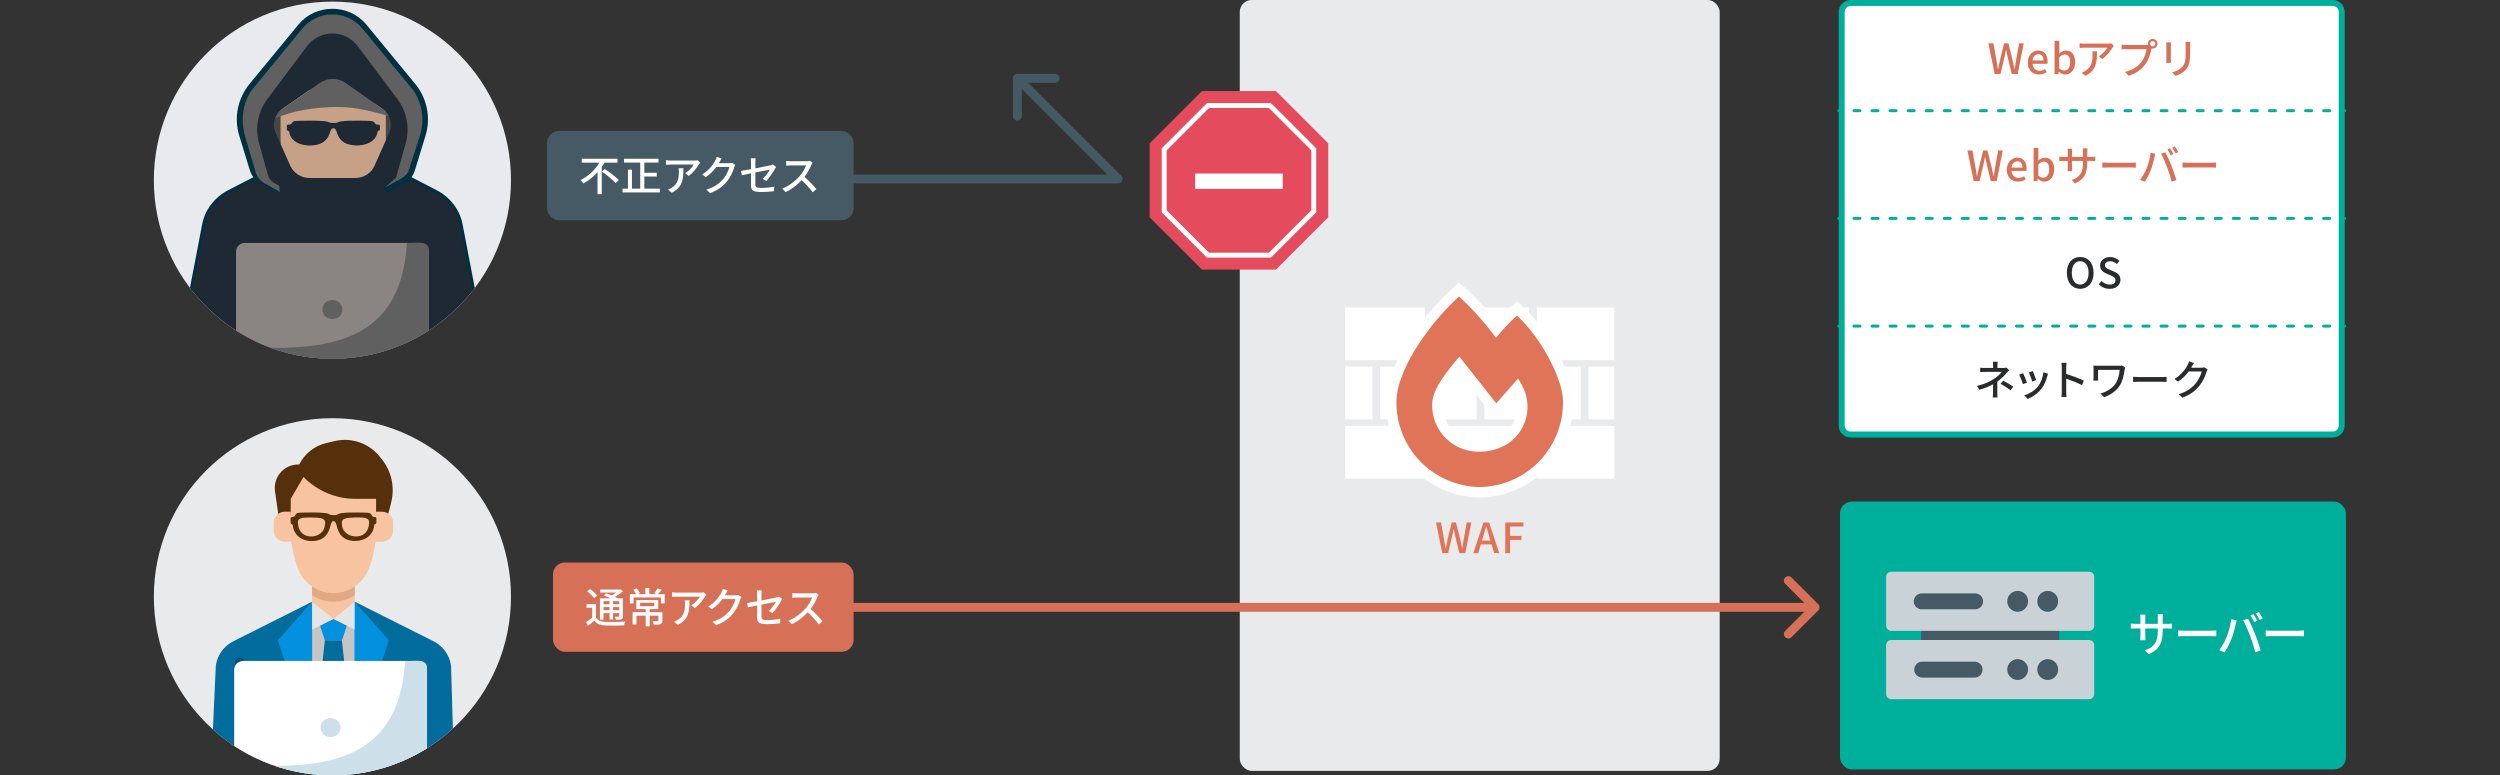 <?xml version="1.0" encoding="UTF-8"?><svg id="a" xmlns="http://www.w3.org/2000/svg" width="840" height="260.52" xmlns:xlink="http://www.w3.org/1999/xlink" viewBox="0 0 840 260.52"><rect x="0" y="0" width="840" height="260.52" fill="#333333" stroke="none"/><defs><style>.e{fill:#f7c3a0;}.e,.f,.g,.h,.i,.j,.k,.l,.m,.n,.o,.p,.q,.r,.s,.t,.u,.v,.w,.x,.y,.z,.aa,.ab,.ac{stroke-width:0px;}.f{fill:#606060;}.ad,.ae{stroke:#003140;}.ad,.ae,.ac{fill:#1f2934;}.ad,.af{stroke-miterlimit:10;}.g{fill:#026c9c;}.h{fill:#c9d2d7;}.i{fill:#d67157;}.ae{stroke-width:2px;}.ae,.ag,.ah,.ai,.aj{stroke-linecap:round;stroke-linejoin:round;}.j{fill:#e5e5e5;}.ak{clip-path:url(#d);}.ag,.l,.ah,.ai,.aj{fill:none;}.ag,.ai{stroke:#00af9b;}.al,.r{fill:#e9eaed;}.k{fill:#454747;}.am{clip-path:url(#b);}.m{fill:#e44b5c;}.n{fill:#015078;}.ah{stroke:#d67157;}.ah,.aj{stroke-width:3px;}.o{fill:#0290df;}.p{fill:#fff;}.q{fill:#8a8482;}.s{fill:#cde0ea;}.t{fill:#e0a983;}.u{fill:#465a65;}.v{fill:#55300b;}.w{fill:#292b2d;}.af{stroke:#fff;stroke-width:7px;}.af,.x{fill:#e07459;}.an{clip-path:url(#c);}.y{fill:#c6a187;}.z,.ao{fill:#e9eaec;}.aa{fill:#c5c5c5;}.ai{stroke-dasharray:0 0 2.02 4.05;}.ab{fill:#00af9b;}.aj{stroke:#455963;}</style><clipPath id="b"><circle class="z" cx="111.69" cy="200.52" r="60"/></clipPath><clipPath id="c"><circle class="r" cx="111.69" cy="60.54" r="60"/></clipPath><clipPath id="d"><path class="l" d="m107.54,27.82l-12.64,8.75c-2.63,1.82-3.59,5.11-2.32,7.95l4.99,11.21c1.1,2.46,3.65,4.07,6.47,4.07h15.29c2.82,0,5.37-1.6,6.47-4.07l4.99-11.21c1.27-2.84.3-6.13-2.32-7.95l-12.64-8.75c-2.47-1.71-5.82-1.71-8.29,0Z"/></clipPath></defs><rect class="z" x="416.56" width="161.25" height="259" rx="4" ry="4"/><polyline class="aj" points="342.4 26.87 375.67 60.14 225.93 60.14"/><polyline class="aj" points="341.84 39 341.84 26.31 354.53 26.31"/><circle class="ao" cx="111.69" cy="200.52" r="60"/><g class="am"><path class="g" d="m119.2,202.18l26.51,13.31c3.15,1.59,5.33,4.63,5.84,8.14l1.14,38.64-81.97.43,1.8-39.07c.5-3.51,2.68-6.55,5.84-8.14l26.51-13.31h14.35Z"/><path class="aa" d="m104.86,202.18h14.34v37.45h-14.34v-37.45Z"/><path class="e" d="m104.85,196.42v5.77l-1.43,4.32v1.44h17.21v-1.44l-1.44-4.32v-5.77h-14.34Z"/><path class="e" d="m119.2,196.42v3.54s-.03.02-.05.03c-4.32,2.94-9.99,2.92-14.29-.03v-3.54h14.34Z"/><path class="t" d="m119.2,196.42v3.54s-.03.02-.05.03c-4.32,2.94-9.99,2.92-14.29-.03v-3.54h14.34Z"/><path class="n" d="m79.03,228.12v-5.76c0-.8.64-1.45,1.44-1.45s1.43.65,1.43,1.45v5.76h-2.87Z"/><path class="o" d="m107.52,210.21l1.64,4.94h5.74l1.64-4.94-4.5-2.26-4.51,2.26Z"/><path class="g" d="m109.15,215.15l-2.44,22.5,10.77,1.57-2.6-24.07h-5.74Z"/><path class="v" d="m130.84,171.19l.61-2.45c1.31-5.23,0-10.77-3.51-14.86-3.58-4.82-9.66-7.05-15.49-5.68-.95.22-1.89.44-2.8.66-3.96.92-7.29,3.57-9.11,7.21h-.37c-2.47,0-4.8,1.16-6.28,3.15-1.24,1.67-1.78,3.77-1.49,5.84l.98,6.85.52,4.32h35.35l1.18-3.6c.16-.48.3-.96.42-1.46h0Z"/><path class="e" d="m112.02,199.3c-5.19,0-9.87-3.18-11.8-8.03-1.68-4.22-2.54-8.71-2.54-13.25v-10.42l4.3-7.33c4.59,4.69,10.86,7.33,17.41,7.33h6.97v10.42c0,4.54-.86,9.03-2.54,13.25-1.93,4.85-6.6,8.03-11.8,8.03h0Z"/><path class="e" d="m97.68,171.92h-1.98c-2.07,0-3.75,1.69-3.75,3.77v2.54c0,.58.13,1.16.39,1.69.64,1.28,1.93,2.08,3.36,2.08h2.52l-.54-10.09Z"/><path class="e" d="m126.37,171.92h1.98c2.07,0,3.75,1.69,3.75,3.77v2.54c0,.58-.13,1.16-.39,1.69-.64,1.28-1.93,2.08-3.36,2.08h-2.52l.54-10.09Z"/><path class="j" d="m104.85,202.18l7.17,5.76-8.61,4.32v-5.77l1.43-4.32Z"/><path class="j" d="m119.19,202.18l-7.17,5.76,8.61,4.32v-5.77l-1.44-4.32Z"/><path class="o" d="m104.85,242.29l-2.78-1.16-8.69-25.98,11.47-12.96v40.1Z"/><path class="o" d="m119.18,239.97l3.93-1.91,7.54-22.91-11.48-12.96v37.78Z"/><path class="v" d="m126.47,174.7c0-.22.04-.48-.03-.7-.1-.33-.56-.3-.83-.3-.43.01-.64-.5-.84-.8-.33-.51-.73-.57-1.3-.61-1.09-.08-2.18-.09-3.27-.09-1.8,0-3.65-.04-5.44.21-.5.07-.94.18-1.37.44-.46.27-1.05.23-1.56.22-.45,0-.83-.06-1.22-.29-.55-.33-1.26-.38-1.88-.44-2.07-.19-4.17-.17-6.24-.13-.53.01-1.07.03-1.6.06-.42.03-.94-.01-1.27.29-.26.24-.39.58-.6.85-.29.38-.64.23-1.05.34-.37.1-.32.47-.32.77,0,.34-.02.69,0,1.03.01.17.03.42.2.51.13.07.26.03.38.14.22.2.18.51.22.78.22,1.5,1.16,2.91,2.41,3.74,1.81,1.2,4.41,1.36,6.45.67,1.4-.48,2.44-1.5,3.06-2.83.25-.54.43-1.1.6-1.66.17-.56.39-1.9,1.18-1.79.78.11.96,1.62,1.16,2.25.19.59.41,1.17.72,1.71.79,1.38,2.09,2.24,3.64,2.54,3.1.6,6.55-.48,7.73-3.62.11-.28.19-.58.25-.87.06-.3,0-.71.24-.93.25-.23.51-.07.57-.52.04-.32,0-.66,0-.98Zm-11.59,1.5c-.03-.39-.11-1.06.19-1.37.51-.69,1.69-.78,2.47-.86,1.15-.12,2.31-.14,3.46-.1.82.03,2.13.02,2.72.71.35.37.31.93.27,1.41-.06,1.04-.43,2.15-1.13,2.93-.63.76-1.55,1.15-2.52,1.28-2.12.3-4.48-.69-5.24-2.81-.14-.39-.2-.79-.23-1.2Zm-14.68-1.33c.42-.83,1.66-.93,2.47-.97,1.09-.06,2.18-.03,3.27.02.94.06,2.65.08,3.18,1.03.09.22.12.42.13.65,0,1.08-.21,2.08-.89,2.94-.64.81-1.6,1.37-2.6,1.59-2.06.46-4.24-.24-5.16-2.23-.23-.51-.38-1.06-.45-1.61-.05-.42-.15-1.03.05-1.43Z"/><path class="p" d="m140.49,222.08h-58.83c-1.63,0-2.97,1.32-2.97,2.97v34.76c0,1.64,1.34,2.97,2.97,2.97h58.83c1.64,0,2.97-1.32,2.97-2.97v-34.76c0-1.64-1.32-2.97-2.97-2.97Z"/><path class="s" d="m136.11,222.08c-2.06,35.83-29.92,36.25-57.4,34.88.1,1.83-.7,5.81,2.18,5.81h60.4c.31-.01.6-.08.87-.2.27-.11.52-.29.73-.51s.36-.48.46-.75c.1-.28.15-.59.14-.88v-35.99c.03-3.56-5.27-2.06-7.36-2.36Z"/><path class="s" d="m107.74,244.46c0-4.23,6.66-4.23,6.67,0,.01,4.23-6.65,4.23-6.67,0Z"/></g><rect class="p" x="618.81" y="1" width="168" height="145" rx="3" ry="3"/><path class="ab" d="m783.81,2c1.1,0,2,.9,2,2v139c0,1.1-.9,2-2,2h-162c-1.1,0-2-.9-2-2V4c0-1.1.9-2,2-2h162m0-2h-162c-2.2,0-4,1.8-4,4v139c0,2.2,1.8,4,4,4h162c2.2,0,4-1.8,4-4V4c0-2.2-1.8-4-4-4h0Z"/><rect class="ab" x="618.24" y="168.52" width="170" height="90" rx="4" ry="4"/><path class="u" d="m691.92,205.25h-46.41v24.37h46.41v-24.37Z"/><path class="h" d="m701.95,215.05h-66.51c-.95,0-1.71.76-1.71,1.71v16.43c0,.95.77,1.73,1.71,1.73h66.51c.95,0,1.71-.78,1.71-1.73v-16.43c0-.95-.77-1.71-1.71-1.71Z"/><path class="h" d="m701.95,192.11h-66.51c-.95,0-1.71.76-1.71,1.71v16.43c0,.95.77,1.73,1.71,1.73h66.51c.95,0,1.71-.78,1.71-1.73v-16.43c0-.95-.77-1.71-1.71-1.71Z"/><path class="u" d="m688.04,205.56c1.93,0,3.5-1.57,3.5-3.52s-1.57-3.5-3.5-3.5-3.52,1.57-3.52,3.5,1.57,3.52,3.52,3.52Z"/><path class="u" d="m677.93,205.56c1.93,0,3.5-1.57,3.5-3.52s-1.57-3.5-3.5-3.5-3.5,1.57-3.5,3.5,1.57,3.52,3.5,3.52Z"/><path class="u" d="m663.46,204.72h-17.58c-.36.04-.73-.02-1.07-.15-.35-.13-.67-.33-.95-.56-.26-.26-.47-.56-.62-.89-.15-.35-.22-.71-.22-1.07s.07-.73.22-1.07c.15-.33.36-.64.62-.89.27-.26.6-.44.95-.56.35-.13.71-.18,1.07-.15h17.58c.36-.04.75.02,1.09.15.35.13.66.31.93.56.25.25.47.56.62.89.15.35.22.71.22,1.07s-.07.73-.22,1.07c-.15.33-.36.64-.62.89-.27.24-.58.44-.93.56-.35.13-.73.18-1.09.15Z"/><path class="u" d="m688.04,228.47c1.93,0,3.5-1.57,3.5-3.5s-1.57-3.5-3.5-3.5-3.52,1.57-3.52,3.5,1.57,3.5,3.52,3.5Z"/><path class="u" d="m677.93,228.47c1.93,0,3.5-1.57,3.5-3.5s-1.57-3.5-3.5-3.5-3.5,1.57-3.5,3.5,1.57,3.5,3.5,3.5Z"/><path class="u" d="m663.46,227.67h-17.6c-.71,0-1.38-.27-1.89-.78-.51-.51-.78-1.18-.78-1.89s.27-1.4.78-1.91c.51-.49,1.18-.78,1.89-.78h17.6c.71,0,1.38.29,1.89.78.51.51.78,1.2.78,1.91s-.27,1.38-.78,1.89-1.18.78-1.89.78Z"/><path class="p" d="m728.17,209.62c.77,0,1.28-.03,1.6-.1v1.7c-.26-.03-.83-.05-1.58-.05h-1.52v.54c0,4.13-.93,6.42-4.67,8.1l-1.36-1.28c2.99-1.1,4.4-2.48,4.4-6.72v-.64h-4.23v2.4c0,.66.05,1.33.06,1.55h-1.76c.02-.22.08-.9.08-1.55v-2.4h-1.57c-.75,0-1.41.03-1.66.05v-1.71c.21.03.93.11,1.66.11h1.57v-1.84c0-.56-.06-1.07-.08-1.28h1.79c-.03.21-.1.69-.1,1.28v1.84h4.23v-1.86c0-.64-.05-1.17-.08-1.39h1.81c-.03.24-.1.75-.1,1.39v1.86h1.5Z"/><path class="p" d="m731.82,211.82c.51.05,1.5.1,2.37.1h8.69c.78,0,1.41-.06,1.79-.1v1.97c-.35-.02-1.07-.06-1.78-.06h-8.71c-.9,0-1.84.03-2.37.06v-1.97Z"/><path class="p" d="m749.68,208.07l1.83.37c-.11.4-.26,1.01-.34,1.36-.21,1.06-.78,3.34-1.41,4.93-.58,1.49-1.49,3.22-2.35,4.47l-1.75-.74c1.01-1.33,1.92-3.03,2.48-4.39.7-1.71,1.34-4.08,1.54-6Zm4.03.35l1.65-.54c.64,1.2,1.71,3.52,2.35,5.14.61,1.54,1.46,4.03,1.89,5.54l-1.83.59c-.43-1.75-1.1-3.86-1.75-5.57-.64-1.67-1.63-3.95-2.32-5.15Zm4.75.13l-1.04.45c-.32-.64-.85-1.6-1.28-2.21l1.04-.43c.4.58.98,1.57,1.28,2.19Zm1.84-.7l-1.02.46c-.35-.69-.86-1.6-1.31-2.21l1.02-.43c.42.61,1.02,1.6,1.31,2.18Z"/><path class="p" d="m761.28,211.82c.51.05,1.5.1,2.37.1h8.69c.78,0,1.41-.06,1.79-.1v1.97c-.35-.02-1.07-.06-1.78-.06h-8.71c-.9,0-1.84.03-2.37.06v-1.97Z"/><polygon class="m" points="446.29 48.16 446.29 73.03 428.72 90.59 403.86 90.59 386.29 73.03 386.29 48.16 403.86 30.59 428.72 30.59 446.29 48.16"/><path class="p" d="m427.05,34.64h-21.51l-15.2,15.2v21.51l15.2,15.2h21.51l15.2-15.2v-21.51l-15.2-15.2Zm13.55,36.02l-14.23,14.23h-20.14l-14.23-14.23v-20.14l14.23-14.23h20.14l14.23,14.23v20.14h0Z"/><rect class="p" x="401.58" y="58.31" width="29.42" height="5.14"/><circle class="al" cx="111.69" cy="60.54" r="60"/><g class="an"><path class="ad" d="m154.94,75.44c-.91-4.72-4.01-8.79-8.46-11.09l-16.17-8.35-5.27-2.92-13.36,2.92-13.36-2.92-5.27,2.92-16.17,8.35c-4.44,2.3-7.55,6.37-8.46,11.09l-4.78,24.9c-.97,5.06.25,10.28,3.4,14.48l1.95,2.6c1.64,2.19,4.3,3.49,7.14,3.49h71.09c2.84,0,5.49-1.3,7.14-3.49l1.95-2.6c3.15-4.2,4.37-9.42,3.4-14.48l-4.78-24.9Z"/><path class="ae" d="m130.05,63.55l5.34-2.89c1.48-.8,2.57-2.11,3.04-3.66l3.59-11.73c1.75-5.7.5-11.86-3.36-16.54l-16.37-19.87c-5.39-6.54-15.83-6.54-21.22,0l-16.37,19.87c-3.86,4.68-5.11,10.83-3.36,16.54l3.59,11.73c.47,1.55,1.56,2.86,3.04,3.66l5.34,2.89"/><path class="f" d="m138.27,29.61l-16.38-19.85c-5.19-6.54-15.25-6.54-20.44,0l-16.34,19.87c-3.72,4.68-4.35,10.83-2.66,16.53l3.46,11.73c.46,1.55,1.51,2.86,2.93,3.66l5.15,2.89-.13-2-1.76-.95c-1.11-.68-1.75-1.52-2.14-2.9l-2.92-10.47c-1.42-5.09-.4-10.58,2.73-14.76l13.29-17.73c4.38-5.84,12.86-5.84,17.23,0l13.29,17.73c3.13,4.18,4.15,9.67,2.73,14.76l-2.92,10.47c-.39,1.38-.22,1.11-1.04,1.72l-2.94,2.66,3.93-2.19.73-.39c1.42-.8,2.12-1.17,3.08-2.58l3.76-11.66c1.92-5.49,1.1-11.87-2.62-16.56Z"/><path class="k" d="m107.54,27.82l-12.64,8.75c-2.63,1.82-3.59,5.11-2.32,7.95l4.99,11.21c1.1,2.46,3.65,4.07,6.47,4.07h15.29c2.82,0,5.37-1.6,6.47-4.07l4.99-11.21c1.27-2.84.3-6.13-2.32-7.95l-12.64-8.75c-2.47-1.71-5.82-1.71-8.29,0Z"/><g class="ak"><path class="y" d="m111.96,69.28c-6.4,0-12.17-3.45-14.55-8.71-2.07-4.57-3.14-9.45-3.14-14.37v-11.3l5.31-7.96c5.66,5.09,13.39,7.96,21.47,7.96h8.6v11.3c0,4.92-1.06,9.8-3.14,14.37-2.38,5.26-8.14,8.71-14.55,8.71h0Z"/><path class="ac" d="m127.64,42.72c0-.19.04-.42-.03-.6-.11-.28-.61-.26-.9-.26-.47.01-.69-.44-.91-.7-.36-.44-.79-.5-1.41-.53-1.18-.07-2.37-.08-3.55-.08-1.96,0-3.96-.04-5.9.18-.54.06-1.02.16-1.49.38-.49.24-1.14.2-1.7.19-.49,0-.9-.05-1.32-.25-.6-.29-1.36-.33-2.04-.38-2.24-.16-4.52-.14-6.77-.11-.58,0-1.16.02-1.74.05-.45.02-1.02-.01-1.38.26-.28.21-.42.5-.65.74-.31.33-.69.2-1.13.29-.4.09-.34.4-.34.67,0,.3-.02.6,0,.89.01.15.03.36.22.44.14.06.28.02.41.12.24.18.19.44.24.68.24,1.3,1.25,2.53,2.61,3.25,1.97,1.04,4.79,1.18,6.99.58,1.52-.41,2.65-1.3,3.32-2.46.27-.46.47-.95.66-1.44.19-.49.42-1.65,1.28-1.55.84.1,1.04,1.41,1.26,1.96.21.51.45,1.01.78,1.48.85,1.2,2.27,1.94,3.95,2.21,3.37.52,7.1-.41,8.38-3.14.12-.25.21-.5.27-.76.06-.26,0-.61.26-.8.27-.2.56-.06.62-.45.05-.28,0-.57,0-.85Z"/></g><path class="f" d="m113.71,35.95c6.01,0,12.03,1.65,16.9,3.04-.69-1.37-1.86-2.21-2.14-2.41l-12.3-8.64c-2.59-1.86-6.11-1.86-8.7,0l-12.56,8.64c-1.76,1.27-1.98,2.24-2.49,3.19,5.83-2.48,13.01-3.82,21.29-3.82Z"/><path class="q" d="m141.1,81.62h-58.83c-1.63,0-2.97,1.32-2.97,2.97v34.76c0,1.64,1.34,2.97,2.97,2.97h58.83c1.64,0,2.97-1.32,2.97-2.97v-34.76c0-1.64-1.32-2.97-2.97-2.97Z"/><path class="f" d="m136.72,81.62c-2.06,35.83-29.92,36.25-57.4,34.88.1,1.83-.7,5.81,2.18,5.81h60.4c.31-.01.6-.08.87-.2.27-.11.52-.29.73-.51s.36-.48.46-.75c.1-.28.15-.59.14-.88v-35.99c.03-3.56-5.27-2.06-7.36-2.36Z"/><path class="f" d="m108.36,104c0-4.23,6.66-4.23,6.67,0,.01,4.23-6.65,4.23-6.67,0Z"/></g><line class="ah" x1="609.06" y1="204.07" x2="284.35" y2="204.07"/><polyline class="ah" points="600.88 195.09 609.85 204.07 600.88 213.04"/><rect class="u" x="183.81" y="44" width="103" height="30" rx="4" ry="4"/><path class="p" d="m203.11,54.66c-.29.48-.59.97-.92,1.44v9.12h-1.42v-7.35c-1.34,1.5-2.97,2.83-4.78,3.78-.21-.35-.62-.88-.9-1.16,2.66-1.3,4.96-3.54,6.3-5.83h-5.91v-1.33h11.99v1.33h-4.37Zm.11,2.13c1.57,1.05,3.7,2.63,4.72,3.71l-1.09,1.01c-.94-1.08-3.01-2.74-4.61-3.88l.98-.84Z"/><path class="p" d="m221.71,63.39v1.26h-12.54v-1.26h1.82v-6.39h1.34v6.39h2.79v-8.77h-5.45v-1.28h11.6v1.28h-4.78v3.43h4.17v1.26h-4.17v4.08h5.21Z"/><path class="p" d="m235.28,54.66c-.13.15-.35.42-.46.59-.6,1.02-1.93,2.8-3.43,3.87l-1.16-.94c1.22-.71,2.45-2.1,2.86-2.9h-7.69c-.55,0-1.04.04-1.64.08v-1.55c.52.07,1.09.13,1.64.13h7.83c.32,0,.95-.04,1.18-.1l.88.83Zm-5.66,1.86c0,3.66-.21,6.35-3.89,8.24l-1.29-1.05c.41-.14.9-.36,1.34-.69,2-1.29,2.33-3.05,2.33-5.38,0-.38-.01-.71-.08-1.12h1.6Z"/><path class="p" d="m247.07,55.39c-.14.22-.29.57-.39.86-.38,1.34-1.2,3.22-2.46,4.76-1.29,1.58-2.98,2.87-5.6,3.88l-1.3-1.16c2.7-.81,4.37-2.06,5.62-3.5,1.04-1.19,1.88-2.96,2.13-4.13h-4.37c-.9,1.2-2.09,2.44-3.56,3.42l-1.23-.91c2.44-1.46,3.74-3.4,4.4-4.64.17-.28.41-.86.52-1.26l1.62.53c-.28.42-.57.97-.73,1.25-.06.11-.13.24-.2.35h3.36c.39,0,.78-.04,1.05-.14l1.15.7Z"/><path class="p" d="m256.28,60.1c.99-.91,1.97-2.34,2.38-3.12-.32.07-2.59.52-4.86.98v3.96c0,.93.31,1.23,1.92,1.23s3-.15,4.4-.43l-.06,1.51c-1.22.17-2.73.29-4.38.29-2.86,0-3.33-.73-3.33-2.23v-4.05c-1.33.28-2.52.52-3.1.64l-.27-1.46c.64-.08,1.92-.31,3.36-.57v-2.23c0-.45-.03-1.01-.1-1.43h1.65c-.06.42-.1,1-.1,1.43v1.95c2.23-.43,4.47-.88,5.07-1.02.35-.08.64-.17.85-.28l1.05.81c-.11.17-.28.43-.39.64-.63,1.16-1.81,3-2.89,4.08l-1.22-.71Z"/><path class="p" d="m273.01,54.71c-.1.14-.31.49-.41.73-.49,1.15-1.32,2.73-2.3,3.99,1.44,1.23,3.14,3.04,4.01,4.1l-1.25,1.09c-.91-1.26-2.31-2.8-3.7-4.09-1.5,1.6-3.38,3.1-5.39,4.02l-1.13-1.18c2.27-.87,4.37-2.55,5.76-4.1.95-1.06,1.89-2.61,2.23-3.7h-5.14c-.55,0-1.3.07-1.53.08v-1.58c.28.04,1.09.1,1.53.1h5.2c.52,0,.98-.06,1.22-.14l.91.67Z"/><rect class="i" x="185.81" y="189" width="101" height="30" rx="4" ry="4"/><path class="p" d="m200.25,207.49c.6.98,1.71,1.4,3.25,1.47,1.58.07,4.8.03,6.58-.1-.14.29-.35.9-.42,1.27-1.61.07-4.55.1-6.18.04-1.74-.07-2.94-.53-3.8-1.61-.67.57-1.37,1.15-2.16,1.74l-.62-1.29c.64-.39,1.41-.92,2.09-1.46v-3.35h-1.92v-1.2h3.17v4.48Zm-.62-6.49c-.45-.69-1.46-1.67-2.34-2.31l.91-.81c.87.6,1.92,1.51,2.4,2.19l-.97.94Zm3.17,7.21h-1.22v-7.17h3.6c-.76-.37-1.6-.73-2.31-1.01l.84-.7c.55.2,1.19.45,1.81.71.53-.27,1.08-.6,1.54-.94h-5.42v-1.02h6.62l.27-.07.78.63c-.73.67-1.7,1.37-2.68,1.91.36.17.69.34.95.49h1.72v5.97c0,.59-.1.88-.5,1.06-.39.17-.98.18-1.88.18-.04-.32-.2-.76-.35-1.05.59.03,1.12.01,1.29.01.15,0,.21-.06.21-.22v-.98h-2.09v2.16h-1.18v-2.16h-2.02v2.2Zm0-6.21v1.02h2.02v-1.02h-2.02Zm2.02,3.03v-1.05h-2.02v1.05h2.02Zm3.26-3.03h-2.09v1.02h2.09v-1.02Zm0,3.03v-1.05h-2.09v1.05h2.09Z"/><path class="p" d="m223.35,199.63v3.12h-1.29v-2h-9.17v2h-1.25v-3.12h2.07c-.22-.43-.6-1.04-.95-1.47l1.18-.46c.43.46.88,1.12,1.11,1.57l-.83.36h2.61v-2.06h1.34v2.06h2.51l-.84-.32c.36-.45.85-1.15,1.09-1.62l1.39.45c-.43.55-.9,1.11-1.29,1.5h2.33Zm-.8,8.91c0,.63-.14.98-.62,1.18-.49.18-1.21.2-2.25.2-.07-.35-.27-.85-.43-1.19.74.03,1.48.03,1.68.03.22-.01.28-.06.28-.22v-1.68h-2.91v3.59h-1.35v-3.59h-3.09v2.96h-1.32v-4.13h4.41v-1.02h-3.14v-3.05h7.37v3.05h-2.88v1.02h4.26v2.87Zm-7.49-4.85h4.79v-1.15h-4.79v1.15Z"/><path class="p" d="m237.33,199.85c-.13.15-.35.42-.46.59-.6,1.02-1.93,2.8-3.43,3.87l-1.16-.94c1.22-.71,2.45-2.1,2.86-2.9h-7.69c-.55,0-1.04.04-1.64.08v-1.56c.52.07,1.09.13,1.64.13h7.83c.32,0,.95-.04,1.18-.1l.88.83Zm-5.66,1.86c0,3.66-.21,6.35-3.89,8.24l-1.29-1.05c.41-.14.9-.36,1.34-.69,2-1.29,2.33-3.05,2.33-5.38,0-.38-.01-.71-.08-1.12h1.6Z"/><path class="p" d="m249.12,200.58c-.14.22-.29.57-.39.85-.38,1.34-1.2,3.22-2.46,4.76-1.29,1.58-2.98,2.87-5.6,3.88l-1.3-1.16c2.7-.81,4.37-2.06,5.62-3.5,1.04-1.19,1.88-2.96,2.13-4.13h-4.37c-.9,1.2-2.09,2.44-3.56,3.42l-1.23-.91c2.44-1.46,3.74-3.4,4.4-4.64.17-.28.41-.85.52-1.26l1.62.53c-.28.42-.57.97-.73,1.25-.06.11-.13.24-.2.35h3.36c.39,0,.78-.04,1.05-.14l1.15.7Z"/><path class="p" d="m258.33,205.29c.99-.91,1.97-2.34,2.38-3.12-.32.07-2.59.52-4.86.98v3.96c0,.92.31,1.23,1.92,1.23s3-.15,4.4-.43l-.06,1.51c-1.22.17-2.73.29-4.38.29-2.86,0-3.33-.73-3.33-2.23v-4.05c-1.33.28-2.52.52-3.1.64l-.27-1.46c.64-.08,1.92-.31,3.36-.57v-2.23c0-.45-.03-1.01-.1-1.43h1.65c-.06.42-.1,1-.1,1.43v1.95c2.23-.43,4.47-.88,5.07-1.02.35-.08.64-.17.85-.28l1.05.81c-.11.17-.28.43-.39.64-.63,1.16-1.81,3-2.89,4.08l-1.22-.71Z"/><path class="p" d="m275.06,199.9c-.1.14-.31.49-.41.73-.49,1.15-1.32,2.73-2.3,3.99,1.44,1.23,3.14,3.04,4.01,4.1l-1.25,1.09c-.91-1.26-2.31-2.8-3.7-4.09-1.5,1.6-3.38,3.1-5.39,4.02l-1.13-1.18c2.27-.87,4.37-2.55,5.76-4.1.95-1.06,1.89-2.6,2.23-3.7h-5.14c-.55,0-1.3.07-1.53.08v-1.58c.28.04,1.09.1,1.53.1h5.2c.52,0,.98-.06,1.22-.14l.91.67Z"/><path class="i" d="m668.1,14.55h1.68l.97,5.36.55,3.31h.06c.22-1.11.46-2.21.7-3.31l1.33-5.36h1.43l1.34,5.36c.24,1.08.46,2.19.7,3.31h.07c.17-1.12.35-2.23.52-3.31l.98-5.36h1.55l-2.03,10.31h-2l-1.39-5.73c-.18-.81-.34-1.58-.48-2.37h-.07c-.14.78-.31,1.55-.48,2.37l-1.36,5.73h-1.96l-2.11-10.31Z"/><path class="i" d="m681.33,21.02c0-2.51,1.71-4.06,3.52-4.06,2.04,0,3.14,1.47,3.14,3.66,0,.31-.03.63-.07.81h-5c.13,1.47,1.05,2.35,2.38,2.35.69,0,1.27-.21,1.83-.57l.56,1.02c-.71.48-1.6.81-2.61.81-2.09,0-3.75-1.48-3.75-4.02Zm5.27-.7c0-1.33-.6-2.1-1.72-2.1-.97,0-1.82.74-1.97,2.1h3.7Z"/><path class="i" d="m691.78,24.06h-.04l-.15.8h-1.26v-11.16h1.6v2.96l-.04,1.32c.66-.57,1.48-1.01,2.3-1.01,1.95,0,3.05,1.55,3.05,3.92,0,2.65-1.58,4.16-3.32,4.16-.7,0-1.47-.35-2.13-.98Zm3.78-3.15c0-1.61-.52-2.61-1.81-2.61-.6,0-1.19.31-1.83.94v3.77c.59.52,1.21.7,1.68.7,1.12,0,1.96-.99,1.96-2.8Z"/><path class="i" d="m710.26,15.39c-.13.15-.35.42-.46.59-.6,1.02-1.93,2.8-3.43,3.87l-1.16-.94c1.22-.71,2.45-2.1,2.86-2.9h-7.69c-.55,0-1.04.04-1.64.08v-1.56c.52.07,1.09.13,1.64.13h7.83c.32,0,.95-.04,1.18-.1l.88.83Zm-5.66,1.86c0,3.66-.21,6.34-3.89,8.24l-1.29-1.05c.41-.14.9-.36,1.34-.69,2-1.29,2.33-3.05,2.33-5.38,0-.38-.01-.71-.08-1.12h1.6Z"/><path class="i" d="m721.15,15.11c.17,0,.38,0,.59-.03-.03-.13-.04-.25-.04-.38,0-.88.73-1.61,1.61-1.61s1.62.73,1.62,1.61-.73,1.61-1.62,1.61c-.13,0-.25-.01-.36-.04l-.07.27c-.31,1.43-.97,3.64-2.1,5.14-1.27,1.65-3.03,3-5.56,3.8l-1.21-1.32c2.75-.67,4.33-1.88,5.48-3.33.97-1.23,1.57-3.03,1.75-4.3h-6.88c-.6,0-1.16.03-1.51.04v-1.55c.39.06,1.05.1,1.51.1h6.79Zm3.04-.41c0-.48-.39-.87-.88-.87s-.87.39-.87.87.39.87.87.87.88-.38.88-.87Z"/><path class="i" d="m729.47,14.24c-.03.29-.06.64-.06,1.04v4.69c0,.36.03.85.06,1.13h-1.64c.01-.24.07-.73.07-1.13v-4.69c0-.25-.03-.74-.06-1.04h1.62Zm6.47-.11c-.03.37-.06.79-.06,1.29v2.49c0,3.21-.5,4.4-1.54,5.57-.91,1.06-2.33,1.7-3.35,2.04l-1.16-1.22c1.33-.34,2.54-.87,3.39-1.83.98-1.11,1.16-2.2,1.16-4.65v-2.41c0-.5-.04-.92-.08-1.29h1.64Z"/><path class="i" d="m661.06,50.55h1.68l.97,5.36.55,3.31h.06c.22-1.11.46-2.21.7-3.31l1.33-5.36h1.43l1.34,5.36c.24,1.08.46,2.19.7,3.31h.07c.17-1.12.35-2.23.52-3.31l.98-5.36h1.55l-2.03,10.31h-2l-1.39-5.73c-.18-.81-.34-1.58-.48-2.37h-.07c-.14.78-.31,1.55-.48,2.37l-1.36,5.73h-1.96l-2.11-10.31Z"/><path class="i" d="m674.29,57.02c0-2.51,1.71-4.06,3.52-4.06,2.04,0,3.14,1.47,3.14,3.66,0,.31-.03.63-.07.81h-5c.13,1.47,1.05,2.35,2.38,2.35.69,0,1.27-.21,1.83-.57l.56,1.02c-.71.48-1.6.81-2.61.81-2.09,0-3.75-1.48-3.75-4.02Zm5.27-.7c0-1.33-.6-2.1-1.72-2.1-.97,0-1.82.74-1.97,2.1h3.7Z"/><path class="i" d="m684.74,60.06h-.04l-.15.8h-1.26v-11.16h1.6v2.96l-.04,1.32c.66-.57,1.48-1.01,2.3-1.01,1.95,0,3.05,1.55,3.05,3.92,0,2.65-1.58,4.16-3.32,4.16-.7,0-1.47-.35-2.13-.98Zm3.78-3.15c0-1.61-.52-2.61-1.81-2.61-.6,0-1.19.31-1.83.94v3.77c.59.52,1.21.7,1.68.7,1.12,0,1.96-.99,1.96-2.8Z"/><path class="i" d="m702.63,52.7c.67,0,1.12-.03,1.4-.08v1.48c-.22-.03-.73-.04-1.39-.04h-1.33v.48c0,3.62-.81,5.62-4.09,7.09l-1.19-1.12c2.62-.97,3.85-2.17,3.85-5.88v-.56h-3.7v2.1c0,.57.04,1.16.06,1.36h-1.54c.01-.2.07-.79.07-1.36v-2.1h-1.37c-.66,0-1.23.03-1.46.04v-1.5c.18.03.81.1,1.46.1h1.37v-1.61c0-.49-.06-.94-.07-1.12h1.57c-.03.18-.08.6-.08,1.12v1.61h3.7v-1.62c0-.56-.04-1.02-.07-1.22h1.58c-.03.21-.08.66-.08,1.22v1.62h1.32Z"/><path class="i" d="m706.39,54.61c.45.04,1.32.08,2.07.08h7.61c.69,0,1.23-.06,1.57-.08v1.72c-.31-.01-.94-.06-1.55-.06h-7.62c-.79,0-1.61.03-2.07.06v-1.72Z"/><path class="i" d="m722.59,51.34l1.6.32c-.1.35-.22.88-.29,1.19-.18.92-.69,2.93-1.23,4.31-.5,1.3-1.3,2.82-2.06,3.91l-1.53-.64c.88-1.16,1.68-2.65,2.17-3.84.62-1.5,1.18-3.57,1.34-5.25Zm3.53.31l1.44-.48c.56,1.05,1.5,3.08,2.06,4.5.53,1.35,1.27,3.53,1.65,4.85l-1.6.52c-.38-1.53-.97-3.38-1.53-4.88-.56-1.46-1.43-3.46-2.03-4.51Zm4.16.11l-.91.39c-.28-.56-.74-1.4-1.12-1.93l.91-.38c.35.5.85,1.37,1.12,1.92Zm1.61-.62l-.9.41c-.31-.6-.76-1.4-1.15-1.93l.9-.38c.36.53.9,1.4,1.15,1.91Z"/><path class="i" d="m733.32,54.61c.45.04,1.32.08,2.07.08h7.61c.69,0,1.23-.06,1.57-.08v1.72c-.31-.01-.94-.06-1.55-.06h-7.62c-.79,0-1.61.03-2.07.06v-1.72Z"/><path class="w" d="m694.46,91.66c0-3.32,1.83-5.31,4.48-5.31s4.5,1.99,4.5,5.31-1.85,5.38-4.5,5.38-4.48-2.06-4.48-5.38Zm7.31,0c0-2.42-1.12-3.89-2.83-3.89s-2.82,1.47-2.82,3.89,1.11,3.96,2.82,3.96,2.83-1.54,2.83-3.96Z"/><path class="w" d="m705.15,95.53l.95-1.12c.74.74,1.75,1.22,2.75,1.22,1.25,0,1.95-.59,1.95-1.46,0-.94-.7-1.23-1.65-1.65l-1.43-.62c-.99-.42-2.1-1.2-2.1-2.7,0-1.62,1.43-2.84,3.39-2.84,1.21,0,2.34.5,3.12,1.3l-.85,1.04c-.64-.57-1.36-.92-2.27-.92-1.05,0-1.74.5-1.74,1.33,0,.88.83,1.22,1.67,1.55l1.42.6c1.22.52,2.1,1.28,2.1,2.79,0,1.65-1.37,3-3.63,3-1.42,0-2.73-.56-3.67-1.51Z"/><path class="w" d="m671.08,131.89c0,.52.04,1.22.07,1.65h-1.6c.06-.41.1-1.13.1-1.65,0-.76,0-1.88.01-2.77-1.3.73-2.83,1.33-4.55,1.85l-.85-1.3c2.69-.62,4.46-1.55,5.7-2.37,1.18-.76,2.19-1.72,2.63-2.35h-5.49c-.5,0-1.33.03-1.76.06v-1.46c.48.06,1.26.08,1.74.08h2.61v-.83c0-.42-.03-.94-.08-1.26h1.6c-.04.32-.08.85-.08,1.26v.83h2.05c.36,0,.73-.03.99-.11l.92.88c-.29.31-.66.69-.91.98-.71.83-1.85,1.96-3.08,2.84v3.67Zm2-3.99c1.3.7,2.04,1.12,3.38,2.02l-.92,1.22c-1.22-.92-2.1-1.5-3.36-2.19l.91-1.05Z"/><path class="w" d="m681.05,128.59l-1.33.49c-.24-.74-.97-2.65-1.27-3.19l1.32-.48c.32.64,1.02,2.42,1.29,3.18Zm7.09-3.01c-.13.35-.21.6-.27.84-.38,1.48-.98,2.97-1.96,4.22-1.29,1.65-3.03,2.77-4.61,3.39l-1.16-1.19c1.58-.45,3.43-1.51,4.59-2.96.97-1.21,1.67-3.03,1.86-4.79l1.54.49Zm-3.99,2.14l-1.32.48c-.17-.66-.8-2.41-1.12-3.08l1.32-.43c.25.59.94,2.42,1.12,3.04Z"/><path class="w" d="m699.54,129.43c-1.48-.8-3.75-1.68-5.29-2.19v4.33c0,.43.04,1.29.11,1.79h-1.72c.07-.49.11-1.25.11-1.79v-8.1c0-.45-.04-1.09-.13-1.57h1.72c-.04.46-.1,1.08-.1,1.57v2.19c1.85.56,4.52,1.55,5.93,2.24l-.63,1.53Z"/><path class="w" d="m714.08,123.5c-.07.17-.18.62-.21.77-.25,1.58-.56,3.59-1.6,5.22-1.15,1.81-3.07,3.22-5.31,3.96l-1.22-1.23c1.98-.52,4.05-1.71,5.18-3.47.76-1.21,1.16-2.89,1.3-4.48h-7.28v2.6c0,.2,0,.62.04,1.01h-1.61c.03-.38.06-.7.06-1.01v-2.98c0-.34-.03-.7-.06-1.04.39.03.95.04,1.58.04h6.98c.38,0,.77-.01,1.08-.08l1.06.69Z"/><path class="w" d="m716.71,126.61c.45.04,1.32.08,2.07.08h7.61c.69,0,1.23-.06,1.57-.08v1.72c-.31-.01-.94-.06-1.55-.06h-7.62c-.79,0-1.61.03-2.07.06v-1.72Z"/><path class="w" d="m741.77,124.12c-.14.22-.29.57-.39.85-.38,1.35-1.2,3.22-2.46,4.76-1.29,1.58-2.98,2.87-5.6,3.88l-1.3-1.16c2.7-.81,4.37-2.06,5.62-3.5,1.04-1.19,1.88-2.96,2.13-4.13h-4.37c-.9,1.21-2.09,2.44-3.56,3.42l-1.23-.91c2.44-1.46,3.74-3.4,4.4-4.64.17-.28.41-.85.52-1.26l1.62.53c-.28.42-.57.97-.73,1.25-.06.11-.13.24-.2.35h3.36c.39,0,.78-.04,1.05-.14l1.15.7Z"/><line class="ag" x1="787.81" y1="109.57" x2="786.81" y2="109.57"/><line class="ai" x1="782.76" y1="109.57" x2="620.84" y2="109.57"/><line class="ag" x1="618.81" y1="109.57" x2="617.81" y2="109.57"/><line class="ag" x1="787.81" y1="73.38" x2="786.81" y2="73.38"/><line class="ai" x1="782.76" y1="73.38" x2="620.84" y2="73.38"/><line class="ag" x1="618.81" y1="73.38" x2="617.81" y2="73.38"/><line class="ag" x1="787.81" y1="37.19" x2="786.81" y2="37.19"/><line class="ai" x1="782.76" y1="37.19" x2="620.84" y2="37.19"/><line class="ag" x1="618.81" y1="37.19" x2="617.81" y2="37.19"/><rect class="p" x="451.97" y="103.31" width="26.82" height="17.73"/><rect class="p" x="451.97" y="123.19" width="9.16" height="17.74"/><rect class="p" x="516.4" y="103.31" width="26" height="17.73"/><rect class="p" x="533.73" y="123.19" width="8.67" height="17.74"/><rect class="p" x="451.97" y="143.08" width="26.82" height="17.73"/><rect class="p" x="481.41" y="103.31" width="32.38" height="17.73"/><rect class="p" x="516.4" y="143.08" width="26.01" height="17.73"/><rect class="p" x="481.4" y="143.08" width="32.38" height="17.73"/><rect class="p" x="498.74" y="123.19" width="32.38" height="17.74"/><rect class="p" x="463.75" y="123.19" width="32.38" height="17.74"/><polygon class="p" points="451.97 161.15 451.97 160.81 451.96 160.81 451.96 161.15 478.79 161.15 478.79 161.15 481.4 161.15 481.4 161.15 513.78 161.15 513.78 161.15 516.4 161.15 516.4 161.15 542.41 161.15 542.41 160.81 542.4 160.81 542.4 161.15 451.97 161.15"/><path class="af" d="m509.69,106.01c-2.52,2.33-4.87,4.82-7.03,7.49-3.69-5.01-7.86-9.67-12.44-13.9-12.28,11.38-21.02,26.27-21.02,35.23-.11,7.52,2.78,14.8,8.02,20.21,5.25,5.41,12.43,8.49,19.96,8.61,7.53-.12,14.71-3.2,19.96-8.61,5.25-5.41,8.13-12.69,8.03-20.21.09-6.5-6.44-20.4-15.48-28.82Zm-2.43,42.63c-2.84,1.99-6.21,3.08-9.67,3.11-2.11.12-4.22-.22-6.21-.93-1.98-.72-3.8-1.87-5.33-3.33-1.54-1.43-2.75-3.2-3.59-5.13-.83-1.96-1.26-4.04-1.26-6.16,0-4.85,3.11-9.08,9.11-16.39.87,1.03,12.44,15.7,12.44,15.7l7.34-8.36c.5.84.96,1.68,1.4,2.49,1.68,3.14,2.17,6.81,1.4,10.29-.78,3.48-2.77,6.56-5.63,8.71Z"/><path class="x" d="m509.69,106.01c-2.52,2.33-4.87,4.82-7.03,7.49-3.69-5.01-7.86-9.67-12.44-13.9-12.28,11.38-21.02,26.27-21.02,35.23-.11,7.52,2.78,14.8,8.02,20.21,5.25,5.41,12.43,8.49,19.96,8.61,7.53-.12,14.71-3.2,19.96-8.61,5.25-5.41,8.13-12.69,8.03-20.21.09-6.5-6.44-20.4-15.48-28.82Zm-2.43,42.63c-2.84,1.99-6.21,3.08-9.67,3.11-2.11.12-4.22-.22-6.21-.93-1.98-.72-3.8-1.87-5.33-3.33-1.54-1.43-2.75-3.2-3.59-5.13-.83-1.96-1.26-4.04-1.26-6.16,0-4.85,3.11-9.08,9.11-16.39.87,1.03,12.44,15.7,12.44,15.7l7.34-8.36c.5.84.96,1.68,1.4,2.49,1.68,3.14,2.17,6.81,1.4,10.29-.78,3.48-2.77,6.56-5.63,8.71Z"/><path class="x" d="m482.5,175.55h1.68l.97,5.36.55,3.31h.06c.22-1.11.46-2.21.7-3.31l1.33-5.36h1.43l1.34,5.36c.24,1.08.46,2.19.7,3.31h.07c.17-1.12.35-2.23.52-3.31l.98-5.36h1.55l-2.03,10.31h-2l-1.39-5.73c-.18-.81-.34-1.58-.48-2.37h-.07c-.14.78-.31,1.55-.48,2.37l-1.36,5.73h-1.96l-2.11-10.31Z"/><path class="x" d="m501.16,182.92h-3.59l-.88,2.94h-1.65l3.42-10.31h1.88l3.42,10.31h-1.72l-.87-2.94Zm-.39-1.28l-.41-1.39c-.35-1.12-.66-2.27-.98-3.43h-.06c-.29,1.18-.62,2.31-.95,3.43l-.42,1.39h2.82Z"/><path class="x" d="m505.76,175.55h6.11v1.36h-4.48v3.15h3.81v1.36h-3.81v4.44h-1.62v-10.31Z"/></svg>